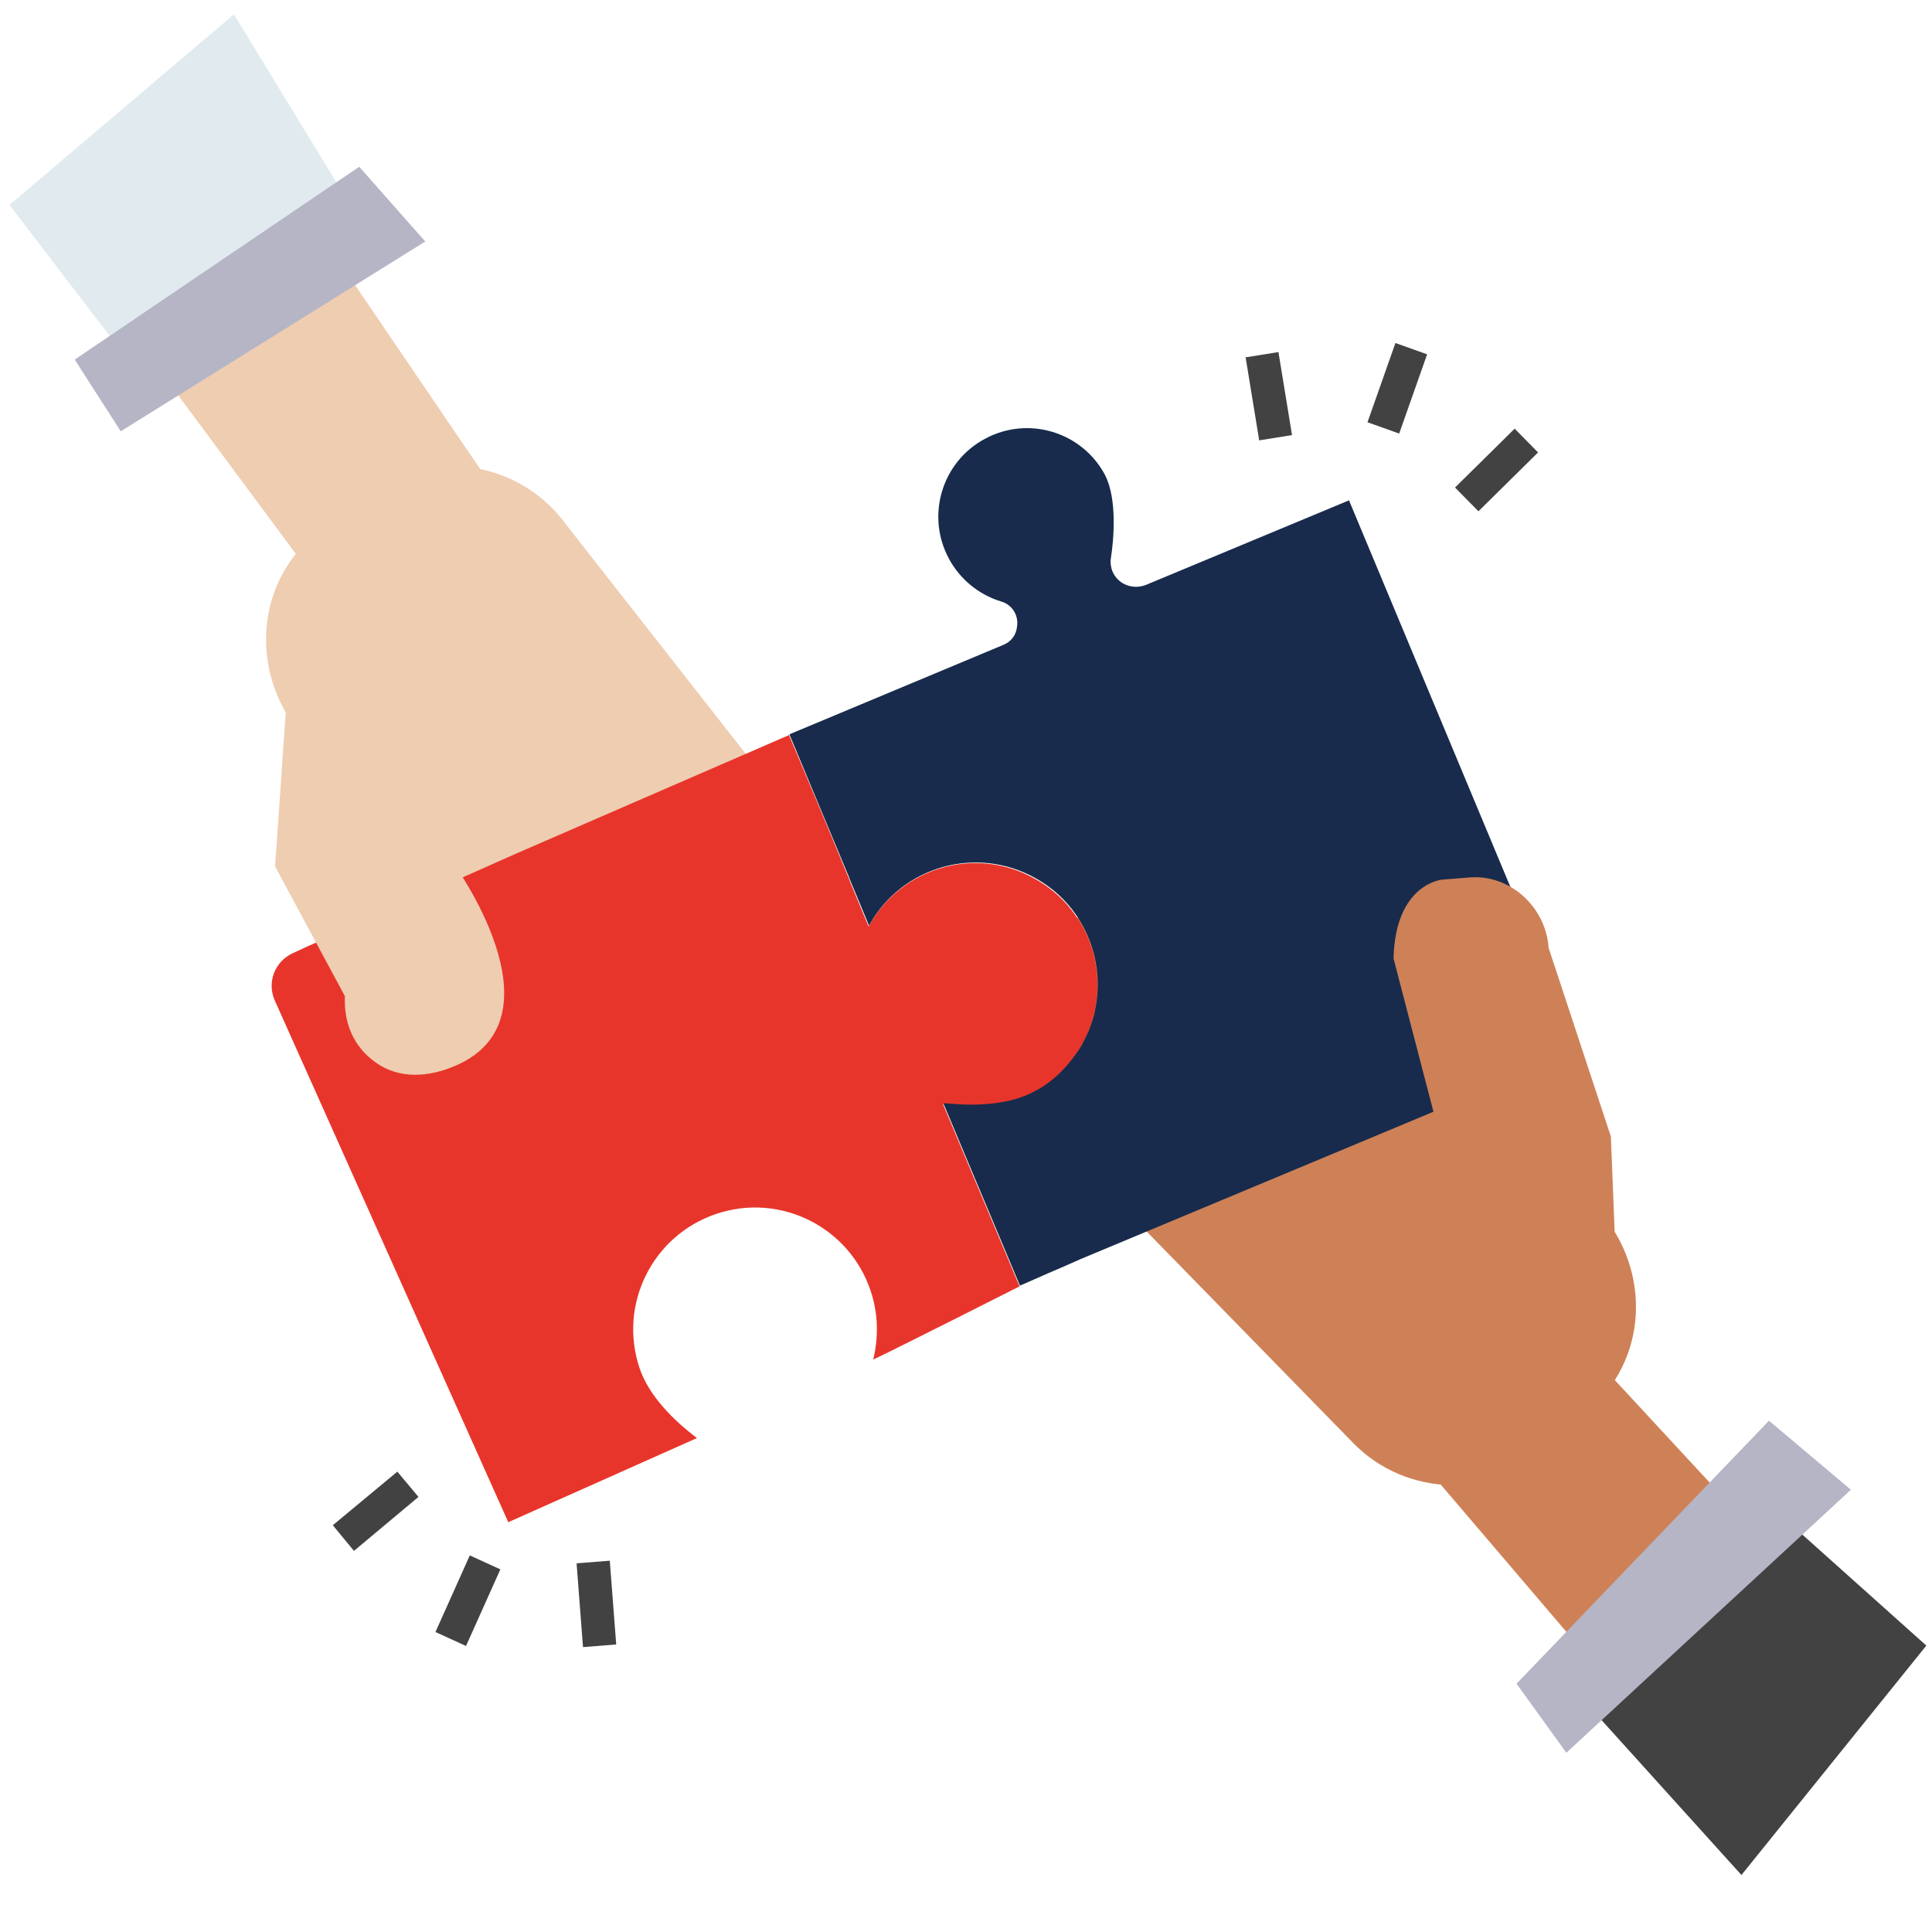 <?xml version="1.0" encoding="UTF-8"?> <svg xmlns="http://www.w3.org/2000/svg" xmlns:xlink="http://www.w3.org/1999/xlink" version="1.1" x="0px" y="0px" viewBox="0 0 512 512" style="enable-background:new 0 0 512 512;" xml:space="preserve"> <style type="text/css"> .st0{fill:#EFCDB1;} .st1{fill:#E1EBEF;} .st2{fill:#CE8157;} .st3{fill:#E8352B;} .st4{fill:#182B4C;} .st5{fill:#B5B5C6;} .st6{fill:#424242;} </style> <g id="Layer_2"> <g> <g> <polygon class="st0" points="157.1,168.2 112.1,192.2 42.5,98.4 87.6,66 "></polygon> </g> <path class="st0" d="M212.5,279.3l-11.6,9.2c-16.7,12.8-40.1,9.5-52.5-6.3l-69.8-89.1c-12.8-16.7-10.2-40.4,6.3-52.5l11.6-9.2 c16.7-12.8,40.1-9.5,52.5,6.3l69.8,89.1C231.9,242.8,229.2,266.5,212.5,279.3"></path> </g> </g> <g id="Layer_1"> <polygon class="st1" points="98.9,64.3 62,3.8 2.5,54.3 38.3,101.1 "></polygon> <g> <g> <polygon class="st2" points="347.4,353.1 389.6,324.3 468.9,410 427.6,447.1 "></polygon> </g> <path class="st2" d="M280.2,248.6l10.5-10.4c15.2-14.6,38.9-13.8,52.9,0.5l79.1,81c14.6,15.2,14.5,39-0.5,52.9L411.6,383 c-15.2,14.6-38.9,13.8-52.9-0.5l-79.1-81C265,287,265,263.2,280.2,248.6"></path> </g> <g id="Layer_2_00000036209415642404997420000004061655744977513612_"> <path d="M331,270.2"></path> <path d="M358.6,268.5"></path> <path d="M343,277.2"></path> <g> <path class="st3" d="M270.2,340.9l-20.3-48.3c0.6,0.1,1.2,0.1,1.9,0.1c7.2,0.6,15.7,0.1,21.9-3.1c1-0.5,1.9-1,2.8-1.6 c1.6-1,3-2.2,4.3-3.5c1.6-1.6,3-3.2,4.3-5.1c0.4-0.5,0.7-1,1-1.5c0.2-0.4,0.4-0.8,0.7-1.2c0.6-1.1,1.1-2.2,1.6-3.3 c0.6-1.5,1.1-3,1.5-4.5c0.1-0.3,0.1-0.6,0.2-1c0,0,0-0.1,0-0.1c2.9-13.6-3.2-28-16-35c-15.6-8.7-35.3-3-43.9,12.7 c-1.6-3.7-3.3-8-5.2-12.5v-0.1c-5.7-13.9-12.5-30.1-15.9-38.1l-72.3,31.4l-55.3,24.6l-3.9,1.8c-4.8,2.2-6.9,7.7-4.8,12.5 l61.9,138.3l50-22.3c-6.1-4.6-12.7-11.1-15.2-18.5c-5.7-16.9,3.4-35.2,20.3-40.9c16.9-5.7,35.2,3.4,40.9,20.3 c2,5.9,2.2,12.2,0.7,18.3C235.8,358.3,270.2,340.9,270.2,340.9"></path> <path class="st4" d="M414.9,270.1l-57.4-137.5l-53.8,22.4c-0.2,0.1-0.4,0.1-0.6,0.2c-1.9,0.6-3.9,0.3-5.5-0.6 c-1.2-0.7-2.2-1.8-2.8-3.2c-0.4-1-0.6-2.3-0.4-3.5c0.7-4.5,1.8-15.6-1.6-22.1c-6.1-11.4-20.4-15.7-31.8-9.5 c-11.4,6.1-15.7,20.4-9.5,31.8c2.9,5.4,7.9,9.5,13.8,11.3c2.5,0.7,4.2,2.9,4.3,5.5c0,0.8-0.1,1.6-0.3,2.3c-0.5,1.7-1.7,3-3.4,3.7 l-56.7,23.7c3.4,8.1,10.1,24.2,15.9,38.1v0.1c1.9,4.5,3.7,8.9,5.2,12.5c8.6-15.7,28.3-21.3,43.9-12.7c12.8,7,18.9,21.4,16,35 c0,0.1,0,0.1,0,0.1c-0.1,0.4-0.1,0.7-0.2,1c-0.4,1.5-0.9,3-1.5,4.5c-0.5,1-1,2.2-1.6,3.3c-0.2,0.4-0.4,0.8-0.7,1.2 c-0.3,0.5-0.6,1-1,1.5c-1.3,1.9-2.7,3.5-4.3,5.1c-1.3,1.3-2.8,2.5-4.3,3.5c-0.9,0.6-1.8,1.1-2.8,1.6c-6.3,3.3-14.7,3.7-21.9,3.1 c-0.7-0.1-1.3-0.1-1.9-0.1l20.3,48.3l2.3-1l5-2.2l4.4-1.9l4.3-1.9l66.1-27.6l54.1-22.6l3.6-1.5 C414.7,280.4,416.9,274.9,414.9,270.1z"></path> </g> </g> <path class="st2" d="M382.3,233.1l7.6-0.6c10.6-0.6,19.8,8.1,20.5,18.7l16.5,50l1.1,27.8c0.6,10.6-8.1,19.8-18.7,20.5l-7.6,0.6 c-10.6,0.6-19.8-8.1-20.5-18.7l-0.1-32.1l-11.8-45.3C369.8,234,382.3,233.1,382.3,233.1z"></path> <path class="st0" d="M99.9,281.8c-6.5-4.4-8.8-11.1-8.5-17.8l-18.5-34.4l3-43.3c0.5-10.6,10.2-18.8,20.8-18.3l7.6,0.3 c10.6,0.5,18.8,10.2,18.3,20.8l-2.7,39.3c0,0,30.1,41,1.1,53.9C121.1,282.1,109.6,288.4,99.9,281.8z"></path> <polygon class="st5" points="32,114.3 112.7,64 95.2,44.2 19.8,95.3 "></polygon> <path class="st6" d="M330.1,94.7l8.7-1.4l3.6,22l-8.7,1.4L330.1,94.7z"></path> <path class="st6" d="M385.6,129.2l15.8-15.6l6.2,6.3l-15.8,15.6L385.6,129.2z"></path> <path class="st6" d="M362.4,111.9l7.4-21l8.4,3l-7.4,21L362.4,111.9z"></path> <path class="st6" d="M163.3,435.8l-8.8,0.7l-1.7-22.2l8.8-0.7L163.3,435.8z"></path> <path class="st6" d="M110.9,396.7L93.8,411l-5.6-6.8l17.1-14.2L110.9,396.7z"></path> <path class="st6" d="M132.6,415.9l-9.1,20.3l-8.1-3.7l9.1-20.3L132.6,415.9z"></path> <polygon class="st6" points="414,444.3 461.5,496.9 510.5,436.1 466.6,396.8 "></polygon> <polygon class="st5" points="401.9,446.2 468.8,376.5 490.5,394.8 415.1,464.5 "></polygon> </g> </svg> 